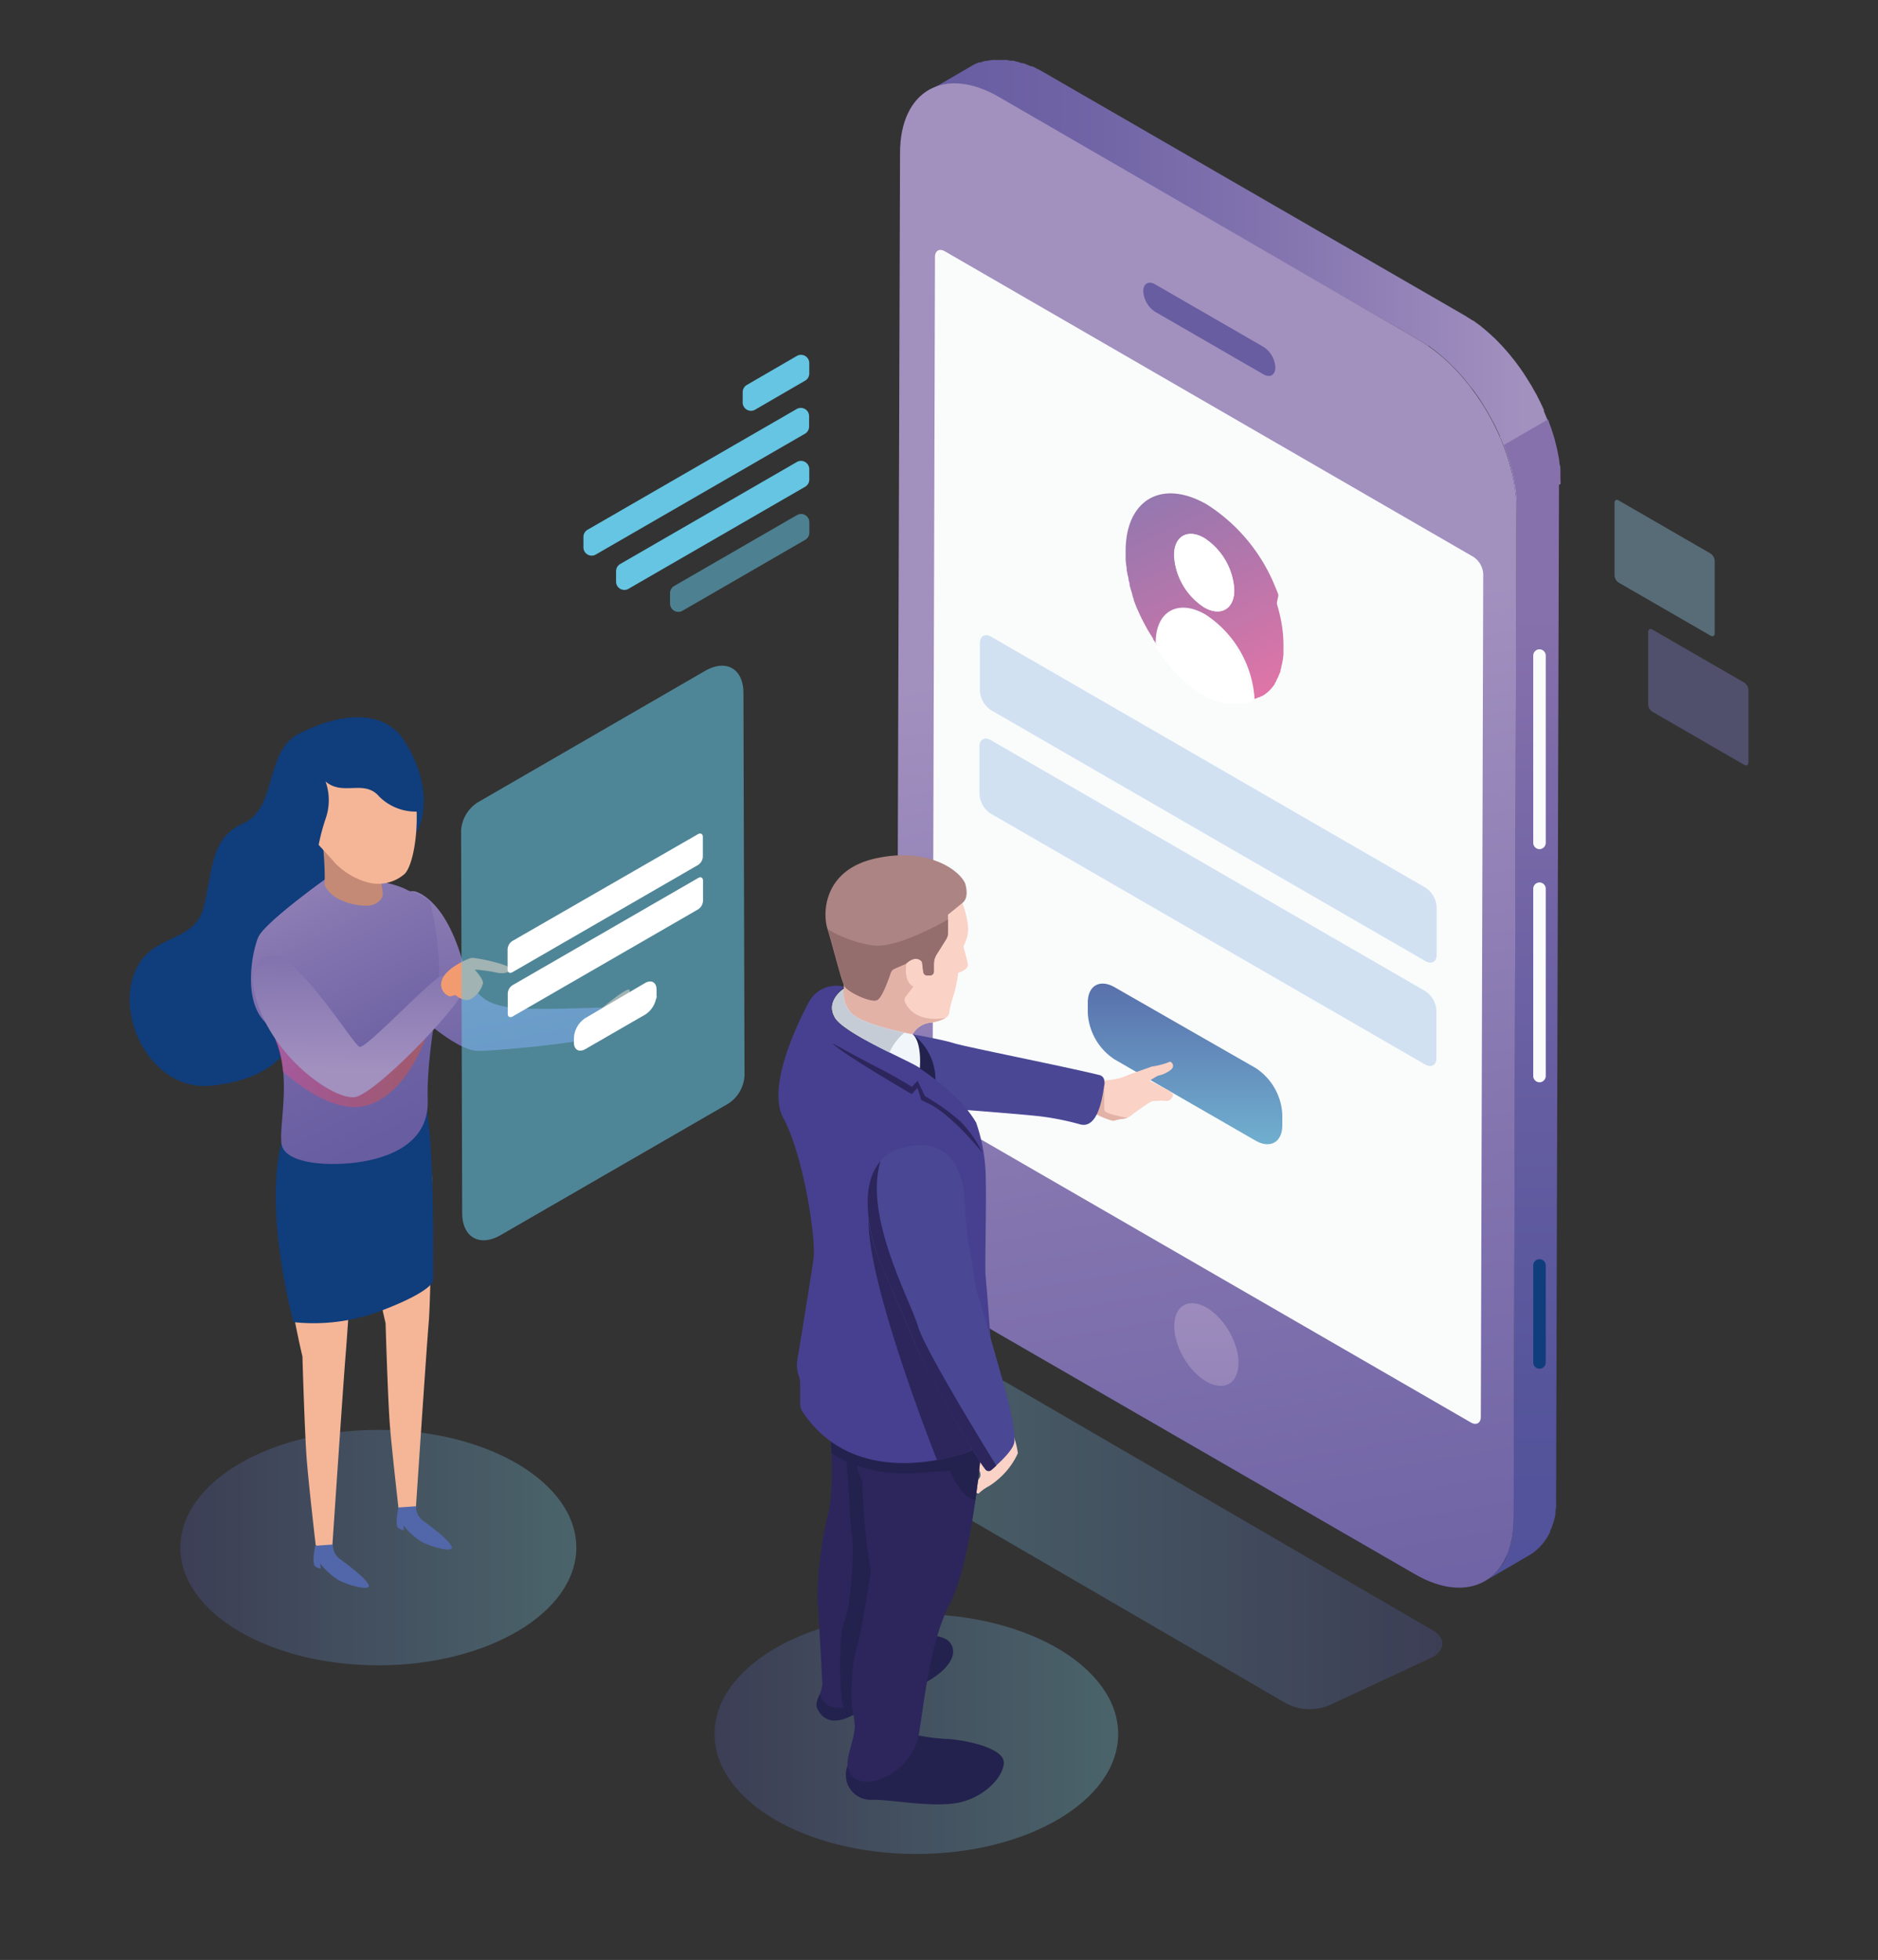 <svg xmlns="http://www.w3.org/2000/svg" xmlns:xlink="http://www.w3.org/1999/xlink" viewBox="0 0 226.77 236.56">
  <rect x="0" y="0" width="226.77" height="236.56" fill="#333333" stroke="none"/>
  <defs>
    <linearGradient id="linear-gradient" x1="60.33" y1="366.2" x2="131.85" y2="366.2" gradientTransform="matrix(-1, 0, 0, 1, 542.82, 0)" gradientUnits="userSpaceOnUse">
      <stop offset="0" stop-color="#4f559d"/>
      <stop offset="1" stop-color="#7acade"/>
    </linearGradient>
    <linearGradient id="linear-gradient-2" x1="420.42" y1="214.21" x2="496.75" y2="214.21" gradientUnits="userSpaceOnUse">
      <stop offset="0" stop-color="#685da1"/>
      <stop offset="0.23" stop-color="#6f63a5"/>
      <stop offset="0.55" stop-color="#8374af"/>
      <stop offset="0.94" stop-color="#a290bf"/>
    </linearGradient>
    <linearGradient id="linear-gradient-3" x1="492.18" y1="377.19" x2="492.18" y2="246" gradientUnits="userSpaceOnUse">
      <stop offset="0" stop-color="#4f519a"/>
      <stop offset="0.23" stop-color="#56559c"/>
      <stop offset="0.57" stop-color="#6a60a3"/>
      <stop offset="0.94" stop-color="#8771ac"/>
    </linearGradient>
    <linearGradient id="linear-gradient-4" x1="477.31" y1="414.51" x2="448.17" y2="247.2" xlink:href="#linear-gradient-2"/>
    <linearGradient id="linear-gradient-5" x1="454.35" y1="228.59" x2="454.35" y2="238.13" xlink:href="#linear-gradient-2"/>
    <linearGradient id="linear-gradient-6" x1="454" y1="367.14" x2="454" y2="327.23" gradientTransform="translate(233.43 -181.77) rotate(30.16)" gradientUnits="userSpaceOnUse">
      <stop offset="0" stop-color="#8778b1"/>
      <stop offset="0.94" stop-color="#a290bf"/>
    </linearGradient>
    <linearGradient id="linear-gradient-7" x1="445.01" y1="234.82" x2="461.97" y2="269.49" gradientUnits="userSpaceOnUse">
      <stop offset="0" stop-color="#8778b1"/>
      <stop offset="0.34" stop-color="#a777ad"/>
      <stop offset="0.94" stop-color="#e974a6"/>
    </linearGradient>
    <linearGradient id="linear-gradient-8" x1="451.44" y1="290.27" x2="451.44" y2="326.47" gradientTransform="matrix(1, 0, 0, 1, 0, 0)" xlink:href="#linear-gradient"/>
    <linearGradient id="linear-gradient-9" x1="86.27" y1="209.29" x2="135.02" y2="209.29" gradientTransform="matrix(1, 0, 0, 1, 0, 0)" xlink:href="#linear-gradient"/>
    <linearGradient id="linear-gradient-10" x1="459.21" y1="371.81" x2="454.3" y2="409.97" gradientUnits="userSpaceOnUse">
      <stop offset="0" stop-color="#58549c"/>
      <stop offset="1" stop-color="#4ac1eb"/>
    </linearGradient>
    <linearGradient id="linear-gradient-11" x1="456.68" y1="390.3" x2="469.19" y2="390.3" xlink:href="#linear-gradient-10"/>
    <linearGradient id="linear-gradient-12" x1="21.77" y1="186.79" x2="69.6" y2="186.79" gradientTransform="matrix(1, 0, 0, 1, 0, 0)" xlink:href="#linear-gradient"/>
    <linearGradient id="linear-gradient-13" x1="754.17" y1="322.13" x2="764.17" y2="268.82" gradientTransform="matrix(-1, 0, 0, 1, 1127.2, 0)" xlink:href="#linear-gradient-2"/>
    <linearGradient id="linear-gradient-14" x1="769.62" y1="316.07" x2="789.87" y2="275.83" gradientTransform="matrix(-1, 0, 0, 1, 1127.2, 0)" xlink:href="#linear-gradient-2"/>
    <linearGradient id="linear-gradient-15" x1="767.3" y1="308.92" x2="785.59" y2="308.92" gradientTransform="matrix(-1, 0, 0, 1, 1127.2, 0)" gradientUnits="userSpaceOnUse">
      <stop offset="0" stop-color="#e75120"/>
      <stop offset="1" stop-color="#e74990"/>
    </linearGradient>
    <linearGradient id="linear-gradient-16" x1="775.41" y1="278.03" x2="775.92" y2="311.09" gradientTransform="matrix(-1, 0, 0, 1, 1127.2, 0)" xlink:href="#linear-gradient-2"/>
  </defs>
  <title>step-3</title>
  <g style="isolation: isolate">
    <g id="Livello_1" data-name="Livello 1">
      <rect width="226.77" height="236.56" fill="none"/>
      <g>
        <g opacity="0.32" style="mix-blend-mode: multiply">
          <path d="M412.15,352.43c-1.56.9-1.56,2.35,0,3.24l51.52,29.94a6.12,6.12,0,0,0,5.59,0L481.32,380c1.55-.9,1.56-2.35,0-3.24l-51.52-29.94a6.12,6.12,0,0,0-5.59,0Z" transform="translate(-308.32 -179.99)" fill="url(#linear-gradient)"/>
        </g>
        <g>
          <path d="M398,227.32v1.28a1,1,0,0,0,1.48.85l6.07-3.52a1,1,0,0,0,.49-.85v-1.29a1,1,0,0,0-1.48-.85l-6.07,3.52A1,1,0,0,0,398,227.32Z" transform="translate(-308.32 -179.99)" fill="#65c5e2"/>
          <path d="M378.77,244.79v1.29a1,1,0,0,0,1.48.85l25.27-14.59a1,1,0,0,0,.5-.86v-1.29a1,1,0,0,0-1.47-.85l-25.28,14.59A1,1,0,0,0,378.77,244.79Z" transform="translate(-308.32 -179.99)" fill="#65c5e2"/>
          <g opacity="0.53">
            <path d="M389.23,251.58v1.29a1,1,0,0,0,1.48.85l14.85-8.58a1,1,0,0,0,.49-.85V243a1,1,0,0,0-1.48-.85l-14.85,8.57A1,1,0,0,0,389.23,251.58Z" transform="translate(-308.32 -179.99)" fill="#65c5e2"/>
          </g>
          <path d="M382.71,248.93v1.29a1,1,0,0,0,1.48.85l21.35-12.33a1,1,0,0,0,.5-.86V236.6a1,1,0,0,0-1.48-.86L383.2,248.07A1,1,0,0,0,382.71,248.93Z" transform="translate(-308.32 -179.99)" fill="#65c5e2"/>
        </g>
        <g>
          <g opacity="0.37">
            <path d="M514.87,246.8a1.13,1.13,0,0,1,.5.87l0,8.76c0,.32-.22.44-.5.28l-11.09-6.4a1.1,1.1,0,0,1-.5-.87l0-8.76c0-.32.23-.45.51-.28Z" transform="translate(-308.32 -179.99)" fill="#98ceec"/>
          </g>
          <g opacity="0.47">
            <path d="M518.94,262.38a1.1,1.1,0,0,1,.5.87l0,8.76c0,.32-.23.45-.51.29l-11.09-6.41a1.1,1.1,0,0,1-.5-.87l0-8.75c0-.32.23-.45.51-.29Z" transform="translate(-308.32 -179.99)" fill="#7070ae"/>
          </g>
        </g>
        <g>
          <g>
            <path d="M481.93,222.57l.12.1c.34.28.68.58,1,.88l.12.11c.33.32.66.65,1,1a.6.6,0,0,1,.08.08c.35.37.68.75,1,1.14h0c.33.4.65.82,1,1.24h0c.28.39.56.79.83,1.19l.48.77.39.64.17.31c.21.37.41.73.6,1.11a.75.75,0,0,0,.07.12c.22.45.44.91.64,1.38l0,.07a22.07,22.07,0,0,1,2,8.76l5.32-3.09a21.78,21.78,0,0,0-1.59-7.76h0l-.24-.58-.17-.41,0-.07a.3.3,0,0,1,0-.08c-.08-.19-.17-.38-.26-.57l-.3-.63a.47.47,0,0,1-.05-.1.75.75,0,0,0-.07-.12c-.08-.16-.16-.33-.25-.5l-.35-.61-.17-.31a.75.75,0,0,0-.07-.12c-.1-.17-.22-.34-.32-.52l-.48-.76-.08-.12c-.24-.37-.49-.72-.75-1.07h0c-.17-.24-.35-.47-.53-.7l-.44-.54v0h0c-.15-.19-.3-.36-.46-.54s-.3-.35-.46-.51l-.07-.08-.09-.09-.32-.34-.5-.5-.16-.14-.12-.11a2.73,2.73,0,0,0-.25-.23c-.17-.16-.35-.31-.53-.46l-.23-.2-.12-.09-.17-.15-.53-.39a3.28,3.28,0,0,0-.38-.27.18.18,0,0,0-.07-.05l-.06,0q-.25-.18-.51-.33c-.16-.11-.33-.21-.5-.31l-.12-.07-50.71-29.28-.38-.21-.49-.25A3,3,0,0,0,433,188l-.07,0-.1,0-.47-.2a4.68,4.68,0,0,0-.48-.18l-.08,0-.08,0-.32-.11-.49-.13-.23-.06-.1,0-.16,0c-.17,0-.34-.06-.52-.09l-.31,0h-.21l-.56,0h-.62a5.06,5.06,0,0,0-.68.1h0l-.14,0a4.72,4.72,0,0,0-.67.19l-.08,0-.11,0a7,7,0,0,0-.78.37l-5.31,3.09a4.63,4.63,0,0,1,.78-.37l.11,0a5.9,5.9,0,0,1,.75-.21l.14,0a6.56,6.56,0,0,1,.89-.11h.19a6.84,6.84,0,0,1,.9,0h.11a8.62,8.62,0,0,1,1,.15l.11,0c.34.08.69.17,1,.29l.08,0a9.35,9.35,0,0,1,1.12.45l.08,0c.39.18.78.38,1.18.61L479.59,221c.4.23.8.48,1.19.75l.07,0Q481.41,222.15,481.93,222.57Z" transform="translate(-308.32 -179.99)" fill="url(#linear-gradient-2)"/>
            <path d="M496.74,237.84l0-.57c0-.19,0-.38,0-.58s0-.38-.07-.58-.05-.4-.08-.6-.07-.4-.11-.6l-.12-.62-.15-.62c-.05-.21-.11-.42-.16-.63s-.12-.42-.19-.63l-.19-.61c-.07-.2-.14-.4-.22-.61l-.21-.58-5.32,3.09c.08.19.15.39.22.58a6.26,6.26,0,0,1,.21.61c.07.2.14.41.2.61s.13.42.18.63.12.42.17.63l.15.62.12.62c0,.2.07.4.1.6s.06.4.09.6,0,.39.06.58,0,.39,0,.58l0,.57v.54l-.34,121.69c0,.45,0,.88-.06,1.3a.45.45,0,0,0,0,.11c0,.39-.1.76-.17,1.11,0,.05,0,.1,0,.14-.08.35-.16.67-.26,1l-.06.17c-.1.3-.21.58-.33.85a.36.36,0,0,1,0,.09,7.18,7.18,0,0,1-.47.87l-.08.1a5.72,5.72,0,0,1-.46.61l-.18.2a4.57,4.57,0,0,1-.45.43,1.54,1.54,0,0,1-.19.17,6.54,6.54,0,0,1-.69.48l5.31-3.09a4.72,4.72,0,0,0,.69-.48,1.54,1.54,0,0,0,.19-.17,3.64,3.64,0,0,0,.45-.43l.18-.2a6.8,6.8,0,0,0,.46-.6l.08-.11v0a6.41,6.41,0,0,0,.45-.81v0a.36.36,0,0,0,0-.09c.08-.18.17-.37.24-.56l.09-.29.06-.18a.75.75,0,0,0,.05-.16c.06-.19.11-.39.16-.6s0-.15.05-.22l0-.15c0-.07,0-.14,0-.21s.06-.38.08-.57,0-.22,0-.32,0-.08,0-.12,0-.09,0-.13,0-.37,0-.56,0-.38,0-.57v0l.35-121.69C496.75,238.2,496.74,238,496.74,237.84Z" transform="translate(-308.32 -179.99)" fill="url(#linear-gradient-3)"/>
            <path d="M479.59,221c6.56,3.78,11.87,13,11.84,20.51l-.34,121.69c0,7.53-5.36,10.58-11.92,6.79l-50.72-29.28c-6.55-3.79-11.86-13-11.84-20.51L417,198.47c0-7.54,5.36-10.58,11.92-6.79Z" transform="translate(-308.32 -179.99)" fill="url(#linear-gradient-4)"/>
            <g>
              <path d="M460.89,221.86a3.15,3.15,0,0,1,1.43,2.48c0,.92-.65,1.29-1.44.83l-13.08-7.55a3.18,3.18,0,0,1-1.43-2.49c0-.91.65-1.28,1.44-.82Z" transform="translate(-308.32 -179.99)" fill="url(#linear-gradient-5)"/>
              <ellipse cx="454" cy="342.25" rx="3.17" ry="5.47" transform="translate(-418.82 94.46) rotate(-30.16)" fill="url(#linear-gradient-6)"/>
              <path d="M486.23,247.2a2.64,2.64,0,0,1,1.19,2.06L487.13,351c0,.75-.54,1.06-1.2.68l-63.81-36.85a2.62,2.62,0,0,1-1.19-2.06L421.22,211c0-.75.53-1.06,1.19-.68Z" transform="translate(-308.32 -179.99)" fill="#fafcfc"/>
            </g>
            <path d="M494.22,282.48h0a.76.76,0,0,1-.76-.75V259.12a.76.76,0,0,1,.76-.76h0a.76.76,0,0,1,.75.76v22.61A.76.76,0,0,1,494.22,282.48Z" transform="translate(-308.32 -179.99)" fill="#fafcfc"/>
            <path d="M494.22,310.62h0a.76.76,0,0,1-.76-.76V287.25a.76.76,0,0,1,.76-.75h0a.76.76,0,0,1,.75.75v22.61A.76.76,0,0,1,494.22,310.62Z" transform="translate(-308.32 -179.99)" fill="#fafcfc"/>
            <path d="M494.22,345.19h0a.76.76,0,0,1-.76-.75V332.72a.76.76,0,0,1,.76-.75h0a.76.76,0,0,1,.75.75v11.72A.76.76,0,0,1,494.22,345.19Z" transform="translate(-308.32 -179.99)" fill="#103d7b"/>
          </g>
          <path d="M453.58,254.32a13.17,13.17,0,0,1,5.94,10.2v.09a7.2,7.2,0,0,1-6-.75l-.12-.06a18.81,18.81,0,0,1-5.46-5.61,5.38,5.38,0,0,1-.3-.46C447.6,254,450.28,252.42,453.58,254.32Z" transform="translate(-308.32 -179.99)" fill="#fff"/>
          <path d="M480.44,287.12a3,3,0,0,1,1.36,2.36l0,5.73c0,.87-.61,1.22-1.37.78L428,265.71a3,3,0,0,1-1.36-2.36v-5.73c0-.86.62-1.21,1.37-.78Z" transform="translate(-308.32 -179.99)" fill="#d1e1f2"/>
          <path d="M462.54,253a17.88,17.88,0,0,1,.65,3.05,15.46,15.46,0,0,1,.11,1.78c0,.18,0,.35,0,.52v.08l0,.48V259l-.06.46c0,.2-.06.35-.08.49s-.07.33-.11.47,0,.05,0,.07-.07.27-.11.4l0,.07c0,.13-.09.26-.14.39l-.16.38-.2.39,0,.06a3.21,3.21,0,0,1-.19.31l0,.05a3.46,3.46,0,0,1-.22.31l-.23.28,0,0-.24.25,0,0-.26.23,0,0-.27.2-.3.19-.06,0a2,2,0,0,1-.29.15l-.06,0-.32.13-.19.07a13.15,13.15,0,0,0-5.94-10.2c-3.3-1.9-6-.37-6,3.41a4,4,0,0,0,.27.42,3.71,3.71,0,0,1-.23-.32l-.35-.51,0-.08-.31-.49-.06-.1c-.11-.17-.21-.34-.31-.51l-.29-.53-.05-.09-.27-.52-.05-.09-.24-.5-.26-.58a1.17,1.17,0,0,1-.05-.11c-.08-.17-.15-.35-.22-.53s-.16-.4-.22-.57l0-.08-.18-.54,0-.1c-.12-.37-.23-.74-.33-1.1l0-.11c0-.18-.09-.36-.13-.54a.29.29,0,0,1,0-.09c0-.17-.08-.34-.11-.51s-.08-.41-.11-.59,0-.08,0-.11c0-.18-.05-.36-.07-.53s-.05-.4-.06-.56a.28.28,0,0,0,0-.09l0-.52V247c0-.17,0-.35,0-.52a10.85,10.85,0,0,1,.12-1.65,8.08,8.08,0,0,1,.66-2.29c.06-.13.13-.26.2-.38,1.59-2.86,4.95-3.52,8.84-1.28a21.18,21.18,0,0,1,8.27,10c.12.27.23.55.33.82S462.42,252.6,462.54,253Zm-8.83.29c2,1.16,3.65.22,3.65-2.08a8,8,0,0,0-3.62-6.28c-2-1.16-3.65-.23-3.65,2.08a8,8,0,0,0,3.62,6.28" transform="translate(-308.32 -179.99)" fill="url(#linear-gradient-7)"/>
          <path d="M453.74,244.93a8,8,0,0,1,3.62,6.28c0,2.3-1.64,3.24-3.65,2.08a8,8,0,0,1-3.62-6.28C450.09,244.7,451.73,243.77,453.74,244.93Z" transform="translate(-308.32 -179.99)" fill="#fff"/>
          <path d="M480.4,299.6a3,3,0,0,1,1.37,2.36l0,5.73c0,.87-.62,1.22-1.37.78l-52.45-30.28a3,3,0,0,1-1.36-2.35l0-5.74c0-.86.61-1.21,1.37-.78Z" transform="translate(-308.32 -179.99)" fill="#d1e1f2"/>
          <path d="M459.93,308.89a7.12,7.12,0,0,1,3.23,5.59v1.32c0,2.06-1.46,2.88-3.25,1.85l-17-9.79a7.16,7.16,0,0,1-3.24-5.6V301c0-2.05,1.46-2.88,3.25-1.85Z" transform="translate(-308.32 -179.99)" fill="url(#linear-gradient-8)"/>
        </g>
        <ellipse cx="110.65" cy="209.29" rx="24.37" ry="14.48" opacity="0.32" fill="url(#linear-gradient-9)" style="mix-blend-mode: multiply"/>
        <g opacity="0">
          <path d="M484,333.05a9.44,9.44,0,0,0,1.44-1.15c.28-.38.67-2.59.28-2.69s-.67,1.44-.67,1.44-.09-4-.57-4.6-2,2.3-2.11,2.78-.48,2.49-.48,2.49S482.47,333.05,484,333.05Z" transform="translate(-308.32 -179.99)" fill="#f29b71"/>
          <path d="M454.69,344.62s-3,3-.9,6.66,16.5-5.37,18-6.72S483.43,334.2,484,333.05s-.68-2.3-2.21-2.11-7.67,6.72-12.47,9.79C469.33,340.73,457.89,343.33,454.69,344.62Z" transform="translate(-308.32 -179.99)" fill="#103d7b"/>
          <path d="M456.45,408.41a6.85,6.85,0,0,0,.08,2.56,1.86,1.86,0,0,0,2.56.49,26.22,26.22,0,0,0,2.48-2.31s2.64-1.4,2.89-2.14-.66-1.41-1.41-1.24-2.89,1.48-3.88,1.48S456.78,407.5,456.45,408.41Z" transform="translate(-308.32 -179.99)" fill="#103d7b"/>
          <path d="M453.73,369.75S456,407.88,456.32,409s3.29,1.73,3.85,0c.35-1.11,1.22-36.4,1.22-36.4Z" transform="translate(-308.32 -179.99)" fill="url(#linear-gradient-10)"/>
          <path d="M464.09,410.68a.57.57,0,0,0-.2.44,5.16,5.16,0,0,0,.31,2.15,2.22,2.22,0,0,0,2.87.54,61.15,61.15,0,0,0,5-3.59,2,2,0,0,0,.66-1.05.59.59,0,0,0-.33-.69,2.87,2.87,0,0,0-2-.23c-1.09.37-2.46,1.55-3.95,1.48A3.69,3.69,0,0,0,464.09,410.68Z" transform="translate(-308.32 -179.99)" fill="#103d7b"/>
          <path d="M469.19,370.16c-.17-1.58-2.07-2.1-3.81-1.56-3.33-.18-8.49,0-8.67,2.55a10.94,10.94,0,0,0,3.25,8.42,14.32,14.32,0,0,1,2.49,5.28c.31,10.12,1,24.38,1.4,25.74.67,2.2,4,2.1,4.14,0C468.66,403.31,469.19,370.16,469.19,370.16Z" transform="translate(-308.32 -179.99)" fill="url(#linear-gradient-11)"/>
          <path d="M469.2,371.36c-.4,1.95-6,2.93-9.23,2.41s-6.77-2.12-6.66-5.9c0,0,.62-9,.37-10.65a46.48,46.48,0,0,1-.86-7.43,8.78,8.78,0,0,1,1.87-5.17s1.82-2.09,7.56-.91c0,0,4.68,1,6.83,4.47,0,0,1.48,3.8,1,11.72S469.2,371.36,469.2,371.36Z" transform="translate(-308.32 -179.99)" fill="#103d7b"/>
          <path d="M457.77,339.51s.49,2.89,0,4.21c-.08.66,2.81,2.89,5.36,2.31,1.49-.33,1.41-1.07,1.41-1.07a7.92,7.92,0,0,1-1.08-4C463.63,338.93,459.5,339.1,457.77,339.51Z" transform="translate(-308.32 -179.99)" fill="#ed7946"/>
          <g>
            <path d="M467.43,333.69a6.81,6.81,0,1,1-6.81-6.81A6.81,6.81,0,0,1,467.43,333.69Z" transform="translate(-308.32 -179.99)" fill="#f29b71"/>
            <path d="M467.43,334.15s.08,6.82-1.41,8.2-3.76-1.29-7.41-2.15,3-8,3-8Z" transform="translate(-308.32 -179.99)" fill="#f29b71"/>
          </g>
          <path d="M482.54,344.23s-.64-2.66-.43-2.88,1.08.93,1.08.93.43-2.73.79-3,1.8,1.15,2,1.95-.87,4-1.3,4S482.76,345.52,482.54,344.23Z" transform="translate(-308.32 -179.99)" fill="#f29b71"/>
          <path d="M467.07,347.39s-3,1.44-1.72,5.18,10.93,5.18,12.08,4,6.19-7.05,7.63-11.51c0,0-.57-1.73-2.88-1,0,0-5.46,6.91-6.33,7.63S468.51,347.11,467.07,347.39Z" transform="translate(-308.32 -179.99)" fill="#103d7b"/>
          <path d="M454.79,328.5a8.71,8.71,0,0,1,5.78-2.83c3.65-.23,5.42.95,6.83.83a2.13,2.13,0,0,1,2.24,2.83c-.47,1.77-1.53,3.54-3.89,3.54a6.78,6.78,0,0,1-2.94-.36,3.77,3.77,0,0,1,2.12,2.48,37.5,37.5,0,0,1,.23,4.12h-.59s-.47-2.71-1.41-2.71-.94,3-.12,3.42l.83.47s-1.59,2.94-2.44,3.06-3.69-2-3.69-2-4.72-2.24-5.19-5.89S454.79,328.5,454.79,328.5Z" transform="translate(-308.32 -179.99)" fill="#843737"/>
        </g>
        <g>
          <g>
            <ellipse cx="45.68" cy="186.79" rx="23.91" ry="14.21" opacity="0.32" fill="url(#linear-gradient-12)" style="mix-blend-mode: multiply"/>
            <g>
              <g>
                <path d="M341.89,327.92s1.61,10.17,2.95,15.8c0,0,.27,9.37.53,12.58s1.07,10.18,1.07,10.18a1.94,1.94,0,0,0,2,.27s1.34-19.95,1.61-23.17,1.2-17.67,1.2-17.67S348.18,323.1,341.89,327.92Z" transform="translate(-308.32 -179.99)" fill="#f5b697"/>
                <path d="M351.93,323.9s1.61,10.18,2.95,15.8c0,0,.27,9.37.54,12.59s1.07,10.17,1.07,10.17a1.91,1.91,0,0,0,2,.27s1.33-20,1.6-23.16.4-17.55.4-17.55S358.23,319.08,351.93,323.9Z" transform="translate(-308.32 -179.99)" fill="#f5b697"/>
                <path d="M343.9,314.17s-3.79,4.15-1.61,18.21a64.26,64.26,0,0,0,1.48,7.19,22.84,22.84,0,0,0,10.84-1.48c5.89-2.27,6-3.48,6-3.48s.27-17.63-1.07-22.18S343.9,314.17,343.9,314.17Z" transform="translate(-308.32 -179.99)" fill="#103d7b"/>
                <path d="M358.56,361.79a2.08,2.08,0,0,0,.94,1.81c1.07.8,3.08,2.28,3.41,3.15,0,.67-2.54-.07-3.68-.67a8.56,8.56,0,0,1-2.21-2l.07.6a1.16,1.16,0,0,1-.74-.33c-.33-.34.07-2.41.07-2.41Z" transform="translate(-308.32 -179.99)" fill="#5167a9"/>
                <path d="M348.52,366.41a2.08,2.08,0,0,0,.94,1.81c1.07.8,3.08,2.28,3.41,3.15,0,.67-2.54-.07-3.68-.67a8.56,8.56,0,0,1-2.21-2l.07.6a1.14,1.14,0,0,1-.74-.33c-.33-.34.07-2.41.07-2.41Z" transform="translate(-308.32 -179.99)" fill="#5167a9"/>
              </g>
              <path d="M358.34,287.56s3.48.55,5.73,8.1c1.34,5,3.3,5.45,5.56,5.9s11.74,0,12.49,0,1.66,1.66.61,2.86-14.15,2.41-16.71,2.41-8.43-4.82-10.84-8.73S355.18,287.26,358.34,287.56Z" transform="translate(-308.32 -179.99)" fill="url(#linear-gradient-13)"/>
              <path d="M356.68,268.74s3.47,4.44,2.71,9.41-5.12,4.74-5.87,7.45,2.11,6.63-1.8,9.19-5.72,1.95-6.78,7.37-4.81,8.28-11.29,8.88-11-7.22-9.33-12.94,7.38-3.92,8.58-8.58.75-8.36,4.82-10.16,2.56-8.66,6.62-10.77S353.67,265.28,356.68,268.74Z" transform="translate(-308.32 -179.99)" fill="#103d7b"/>
              <g>
                <path d="M347.67,286.05s-7.45,5.32-8.18,7.09-1.78,7.28.64,10c4.18,4.67,1.66,12.71,2.22,15.07s6.23,2.66,10.17,1.9,7.6-2.78,7.45-7.38,1.06-10.9,1.31-13a36,36,0,0,0-1-10.76c-.2-.73-2.68-1.5-2.68-1.5S355,285.74,347.67,286.05Z" transform="translate(-308.32 -179.99)" fill="url(#linear-gradient-14)"/>
                <path d="M354.14,285.05a.64.64,0,0,0,0,.24c.08.54.35,1.94.4,2.52s-.59,1.53-2.09,1.5-4.07-.66-4.92-2.46a42.44,42.44,0,0,0-.26-5.31Z" transform="translate(-308.32 -179.99)" fill="#c58a76"/>
                <path d="M358.32,275c-.8-4.32-4.22-6.77-8.09-5.87a8.15,8.15,0,0,0-6.05,4.11c-1.87,3.68.87,6.77,2.62,8.73.74.8,1.3,1.42,1.65,1.81.13.15.25.3.39.44l0,0h0a8.7,8.7,0,0,0,3.58,2.18,4.86,4.86,0,0,0,4.76-.93C358.29,284.37,359.13,279.33,358.32,275Z" transform="translate(-308.32 -179.99)" fill="#f5b697"/>
              </g>
              <path d="M359,277.93a6.23,6.23,0,0,1-4.9-1.81c-1.8-2.11-4.36,0-6.47-1.81a6.73,6.73,0,0,1,0,4.52,24.83,24.83,0,0,0-1.2,5.72l-3.92-6.17V273l5-4.67,6.62-.3,3.17,3S359.32,275.67,359,277.93Z" transform="translate(-308.32 -179.99)" fill="#103d7b"/>
              <path d="M341.83,304.22l9.36,2.95,8.71-2.43c-.13.38-2.43,7.43-7.43,8.71-3.59.92-7.84-2.26-10-4.12a12.54,12.54,0,0,0-.9-3.81Z" transform="translate(-308.32 -179.99)" opacity="0.43" fill="url(#linear-gradient-15)" style="mix-blend-mode: multiply"/>
              <g>
                <path d="M342.24,295.4s-5-1.21-2.86,5.57,9.19,11.74,11.75,11.44,12.94-11.29,12.94-12.65a2,2,0,0,0-2.41-2c-1.2.31-9.18,8.89-9.93,8.58S346.31,298.26,342.24,295.4Z" transform="translate(-308.32 -179.99)" fill="url(#linear-gradient-16)"/>
                <path d="M362.66,300.26a1.5,1.5,0,0,1-1-1.91c.42-1.49,3.15-2.65,3.57-2.74s4.48.75,4.64,1.25-.74.74-1.74.49a17.74,17.74,0,0,0-2.49-.33s1.08,1.16,1,1.66a3.17,3.17,0,0,1-1.49,1.91c-.83.41-1.83-.5-1.83-.5Z" transform="translate(-308.32 -179.99)" fill="#f29b71"/>
              </g>
              <path d="M380.87,301.78s3.29-2.79,3.47-2.29-1.12,1.88-1.12,1.88,4.39-1.68,4.44-1.11-2.32,2.36-2.94,2.79a16.46,16.46,0,0,1-2.87,1S380.62,302.43,380.87,301.78Z" transform="translate(-308.32 -179.99)" fill="#f29b71"/>
            </g>
          </g>
          <g opacity="0.57">
            <path d="M366,276.84a4.34,4.34,0,0,0-2,3.4l.13,46.15c0,2.94,2.1,4.14,4.65,2.67l27.49-15.87a4.3,4.3,0,0,0,1.95-3.4l-.13-46.15c0-2.94-2.09-4.14-4.64-2.67Z" transform="translate(-308.32 -179.99)" fill="#65c5e2"/>
          </g>
          <g>
            <g>
              <path d="M370.2,293.56a1.28,1.28,0,0,0-.59,1V297c0,.37.26.52.59.33l22.41-12.94a1.27,1.27,0,0,0,.58-1V281c0-.36-.27-.51-.59-.33Z" transform="translate(-308.32 -179.99)" fill="#fff"/>
              <path d="M370.21,298.9a1.27,1.27,0,0,0-.58,1v2.45c0,.37.26.51.58.33l22.42-12.94a1.3,1.3,0,0,0,.58-1v-2.45c0-.37-.26-.52-.58-.33Z" transform="translate(-308.32 -179.99)" fill="#fff"/>
            </g>
            <path d="M379,302.87a3.06,3.06,0,0,0-1.38,2.39v.56c0,.88.63,1.23,1.39.79l7.25-4.18A3,3,0,0,0,387.6,300v-.57c0-.87-.62-1.23-1.39-.79Z" transform="translate(-308.32 -179.99)" fill="#fff"/>
          </g>
        </g>
        <g>
          <path d="M430.72,353.3a10.6,10.6,0,0,1,.51,2.09,9,9,0,0,1-1.29,2.05,9.72,9.72,0,0,1-2.16,1.9,5.46,5.46,0,0,0-1.29.92.6.6,0,0,1-.27-.1,2.61,2.61,0,0,1,.32-1.71c.49-.56-.24-1.39-.24-1.39l1.25-3.26Z" transform="translate(-308.32 -179.99)" fill="#fad2c6"/>
          <path d="M418.74,389.35a22.62,22.62,0,0,0,3.85.52c1.88.07,7,1,6.94,2.89s-2.74,4.51-6.09,4.91-7.66-.51-9.85-.45a3,3,0,0,1-2.91-4.14C411.49,391,418.74,389.35,418.74,389.35Z" transform="translate(-308.32 -179.99)" fill="#23224e"/>
          <path d="M407.34,384.44s-.69,1.12-.33,1.8,1.35,2.38,4.37.72,8.88-4,8.88-4,3.36-1.76,3.14-3.82-3.34-1.73-3.34-1.73Z" transform="translate(-308.32 -179.99)" fill="#23224e"/>
          <path d="M443.68,315.06a3.09,3.09,0,0,0,.72-.13,2.66,2.66,0,0,0,.72-.48c.25-.19.77-.55,1-.72l.37-.24.45-.32.38-.21c.32-.15.48-.06,1-.11s.8.08,1.1,0a.94.94,0,0,0,.48-.49c.15-.23,0-.4-.25-.61l-.3-.2c-.18-.08-2.23-1.13-2.23-1.13l1-.59a3.55,3.55,0,0,0,1.64-.77.54.54,0,0,0-.15-.93,9.14,9.14,0,0,1-2.21.59c-.16.08-2.71.92-3.59,1.32a9.71,9.71,0,0,1-2.88.37s-1.92,2.94-.66,3.83a8.87,8.87,0,0,0,2.28,1C442.93,315.3,442.81,315.21,443.68,315.06Z" transform="translate(-308.32 -179.99)" fill="#fad2c6"/>
          <path d="M443.68,315.06a3.09,3.09,0,0,0,.72-.13l.07,0c-1.38-.27-2.75-.62-2.79-.94s0-3.34,0-3.34-.53.23-1.12.53c-.48.93-1.08,2.46-.23,3.06a8.87,8.87,0,0,0,2.28,1C442.93,315.3,442.81,315.21,443.68,315.06Z" transform="translate(-308.32 -179.99)" fill="#e3b2a7"/>
          <path d="M417.9,304.71s4.15.73,5.56,1.18,13.28,2.79,17.64,3.86a.76.76,0,0,1,.55.57,1.51,1.51,0,0,1,0,.73c-.12.49-.54,5.42-3,4.62a33,33,0,0,0-4.56-.92c-1.71-.22-9-.78-9-.78l-12.31-7Z" transform="translate(-308.32 -179.99)" fill="#4a4895"/>
          <path d="M426.81,354.86s-1.1,13.59-3.81,18.72-3.34,14.61-3.89,16.41a7.31,7.31,0,0,1-5.18,4.94c-2.86.55-3.37-1.32-3.25-2.45s.87-3,.86-4.18a12.53,12.53,0,0,0-.38-2.35s-3.27.95-3.82-1.51a6.32,6.32,0,0,0,.28-1.09c0-.37-.49-9.32-.6-10.41a45.44,45.44,0,0,1,1.22-9.91c.85-2.9.41-9.07.41-9.07l9.45-1.38Z" transform="translate(-308.32 -179.99)" fill="#2c265c"/>
          <path d="M411.47,354.92a10.46,10.46,0,0,0,1,3.9,72.8,72.8,0,0,0,1,10.82s-1.06,7.27-1.78,9.55-.52,6.76-.52,6.76a3.39,3.39,0,0,1-.91.15c-.53,0-.77-8.81,0-10.38s1.27-8.52.91-10.64-.38-8.18-.81-9.25a1.32,1.32,0,0,1,.48-1.64Z" transform="translate(-308.32 -179.99)" fill="#23224e"/>
          <path d="M418.53,304.83a6.84,6.84,0,0,1,2.75,5.44l-2.08-.41S419.75,306,418.53,304.83Z" transform="translate(-308.32 -179.99)" fill="#23224e"/>
          <path d="M418.43,357.82c-6.27.24-9.71-2.44-9.71-2.44,0-.86-.07-1.42-.07-1.42l9.45-1.38,8.71,2.28s-.22,2.69-.7,6.13c-1.54.17-3.12-3.5-3.12-3.5l-4.3.3S424.71,357.58,418.43,357.82Z" transform="translate(-308.32 -179.99)" fill="#23224e"/>
          <path d="M425.6,355.08s-13.56,5.55-20.38-4.71a1.78,1.78,0,0,1-.28-1l0-2.41a2.51,2.51,0,0,0-.16-.9h0a3.83,3.83,0,0,1-.18-1.93c.45-2.72,1.67-10.13,1.95-12.19.34-2.52-1.25-12.62-3.64-17s3.22-14.24,3.22-14.24a3.77,3.77,0,0,1,4.2-1.59s-2.64,1.91-1.13,3.85,5.93,3.46,5.93,3.46,8.2,4.06,11.07,9.09a21.29,21.29,0,0,1,1.13,5.95c.14,3.35-.11,11.38,0,12.49s.71,8.7.67,9.05S425.6,355.08,425.6,355.08Z" transform="translate(-308.32 -179.99)" fill="#474090"/>
          <path d="M421.47,356.23s-8.49-21.29-8.26-29.12,12.12,15.3,12.12,15.3l.27,12.67A25.17,25.17,0,0,1,421.47,356.23Z" transform="translate(-308.32 -179.99)" fill="#2c265c"/>
          <path d="M425.4,330.88a35.18,35.18,0,0,1-.57-5.31c-.09-3.08-1.05-8.21-6.71-7.23-8,1.37-4.33,12.36-3.42,14.27s4.56,10.55,4.76,11,5.85,11.16,7.85,13.71a.49.49,0,0,0,.71.08c.78-.67,2.55-2.25,2.76-3.25.29-1.28-.93-5.92-.93-5.92s-3.28-11.65-3.55-12.2C426.1,335.66,425.93,333.73,425.4,330.88Z" transform="translate(-308.32 -179.99)" fill="#4a4895"/>
          <path d="M418.39,305.08a2.81,2.81,0,0,1,2.09-1.63c1.48-.17,2.31-.6,2.45-1.14a10.1,10.1,0,0,1,.48-2,15.7,15.7,0,0,0,.61-2.86c0-.05,1.11-.4,1.16-.9s-.57-2.25-.51-2.38a4.57,4.57,0,0,0,.56-2.08,10.45,10.45,0,0,0-.7-3.08c-.46-1-3.72-7.26-11.86-3.85s-1.76,10.22-2.48,14.7c0,0-.71.95.66,2.52S416.13,304.21,418.39,305.08Z" transform="translate(-308.32 -179.99)" fill="#fad2c6"/>
          <path d="M410.85,302.35c-1.37-1.57-.66-2.52-.66-2.52a6.11,6.11,0,0,0-.06-2l3.24.56s4.68-4.31,4.38-2,.87,2.66.87,2.66l-.95,1.25c-.25.32-.09.7.12,1,1.4,2.3,4.69,1.55,4.69,1.55a4.75,4.75,0,0,1-2,.59,2.81,2.81,0,0,0-2.09,1.63C416.13,304.21,412.23,303.93,410.85,302.35Z" transform="translate(-308.32 -179.99)" fill="#e3b2a7"/>
          <g>
            <path d="M424.85,286.59s.6,1.67-.32,2.39l-1.74,1.41,0,2.12a1.65,1.65,0,0,1-.24.87l-1.14,1.81a2.21,2.21,0,0,0-.33,1.18v.86a.48.48,0,0,1-.42.5l-.31,0a.49.49,0,0,1-.55-.43l-.15-1.2s-.63-1-1.95.22l-1.19.51a1.32,1.32,0,0,0-.71.77c-.32.93-1,2.77-1.54,3.08-.72.42-3.56-1-3.95-1.62s-1.43-4.9-2.07-6.94-.4-7.08,5.67-8.49S424,284.77,424.85,286.59Z" transform="translate(-308.32 -179.99)" fill="#ab8483"/>
            <path d="M410.36,299.1c-.39-.63-1.43-4.9-2.07-6.94a14.83,14.83,0,0,0,5.44,1.94c3.07.41,9.07-3.14,9.07-3.14l0,1.55a1.65,1.65,0,0,1-.24.87l-1.14,1.81a2.21,2.21,0,0,0-.33,1.18v.86a.48.48,0,0,1-.42.5l-.31,0a.49.49,0,0,1-.55-.43l-.15-1.2s-.63-1-1.95.22l-1.72.74s-1,3.2-1.72,3.62S410.75,299.74,410.36,299.1Z" transform="translate(-308.32 -179.99)" fill="#946d6d"/>
          </g>
          <path d="M410.24,299.31s-2.32,1.48-1.1,3.51,9.82,5.56,10.25,6.1c0,0,.29-3.08-.86-4.09,0,0-6.57-1.16-7.62-2.81A3.37,3.37,0,0,1,410.24,299.31Z" transform="translate(-308.32 -179.99)" fill="#f1f6fb"/>
          <path d="M410.24,299.31a3.37,3.37,0,0,0,.67,2.71c.8,1.25,4.74,2.21,6.62,2.61h0a6.71,6.71,0,0,0-1.81,2.39c-2.65-1.32-5.87-3-6.58-4.2C407.92,300.79,410.24,299.31,410.24,299.31Z" transform="translate(-308.32 -179.99)" fill="#c5ccd6"/>
          <path d="M414.65,320.13c-2.08,6.69,3.66,16.93,4.51,19.92s9.47,16.84,9.47,16.84c-.23.21-.44.4-.61.54a.49.49,0,0,1-.71-.08c-2-2.55-7.67-13.25-7.85-13.71s-3.84-9.11-4.76-11C414,331.08,411.48,323.68,414.65,320.13Z" transform="translate(-308.32 -179.99)" fill="#2c265c"/>
          <path d="M408.79,305.89s3.84,2.1,5.71,3.05,3.93,2.22,3.93,2.22l.69-.72.89,1.85a25.57,25.57,0,0,1,4.34,3.11,14.88,14.88,0,0,1,2.61,3.74s-3.72-4.67-6.61-6l-.78-.37-.46-1.47-.69.75S410,307.16,408.79,305.89Z" transform="translate(-308.32 -179.99)" fill="#2c265c"/>
        </g>
      </g>
    </g>
  </g>
</svg>
